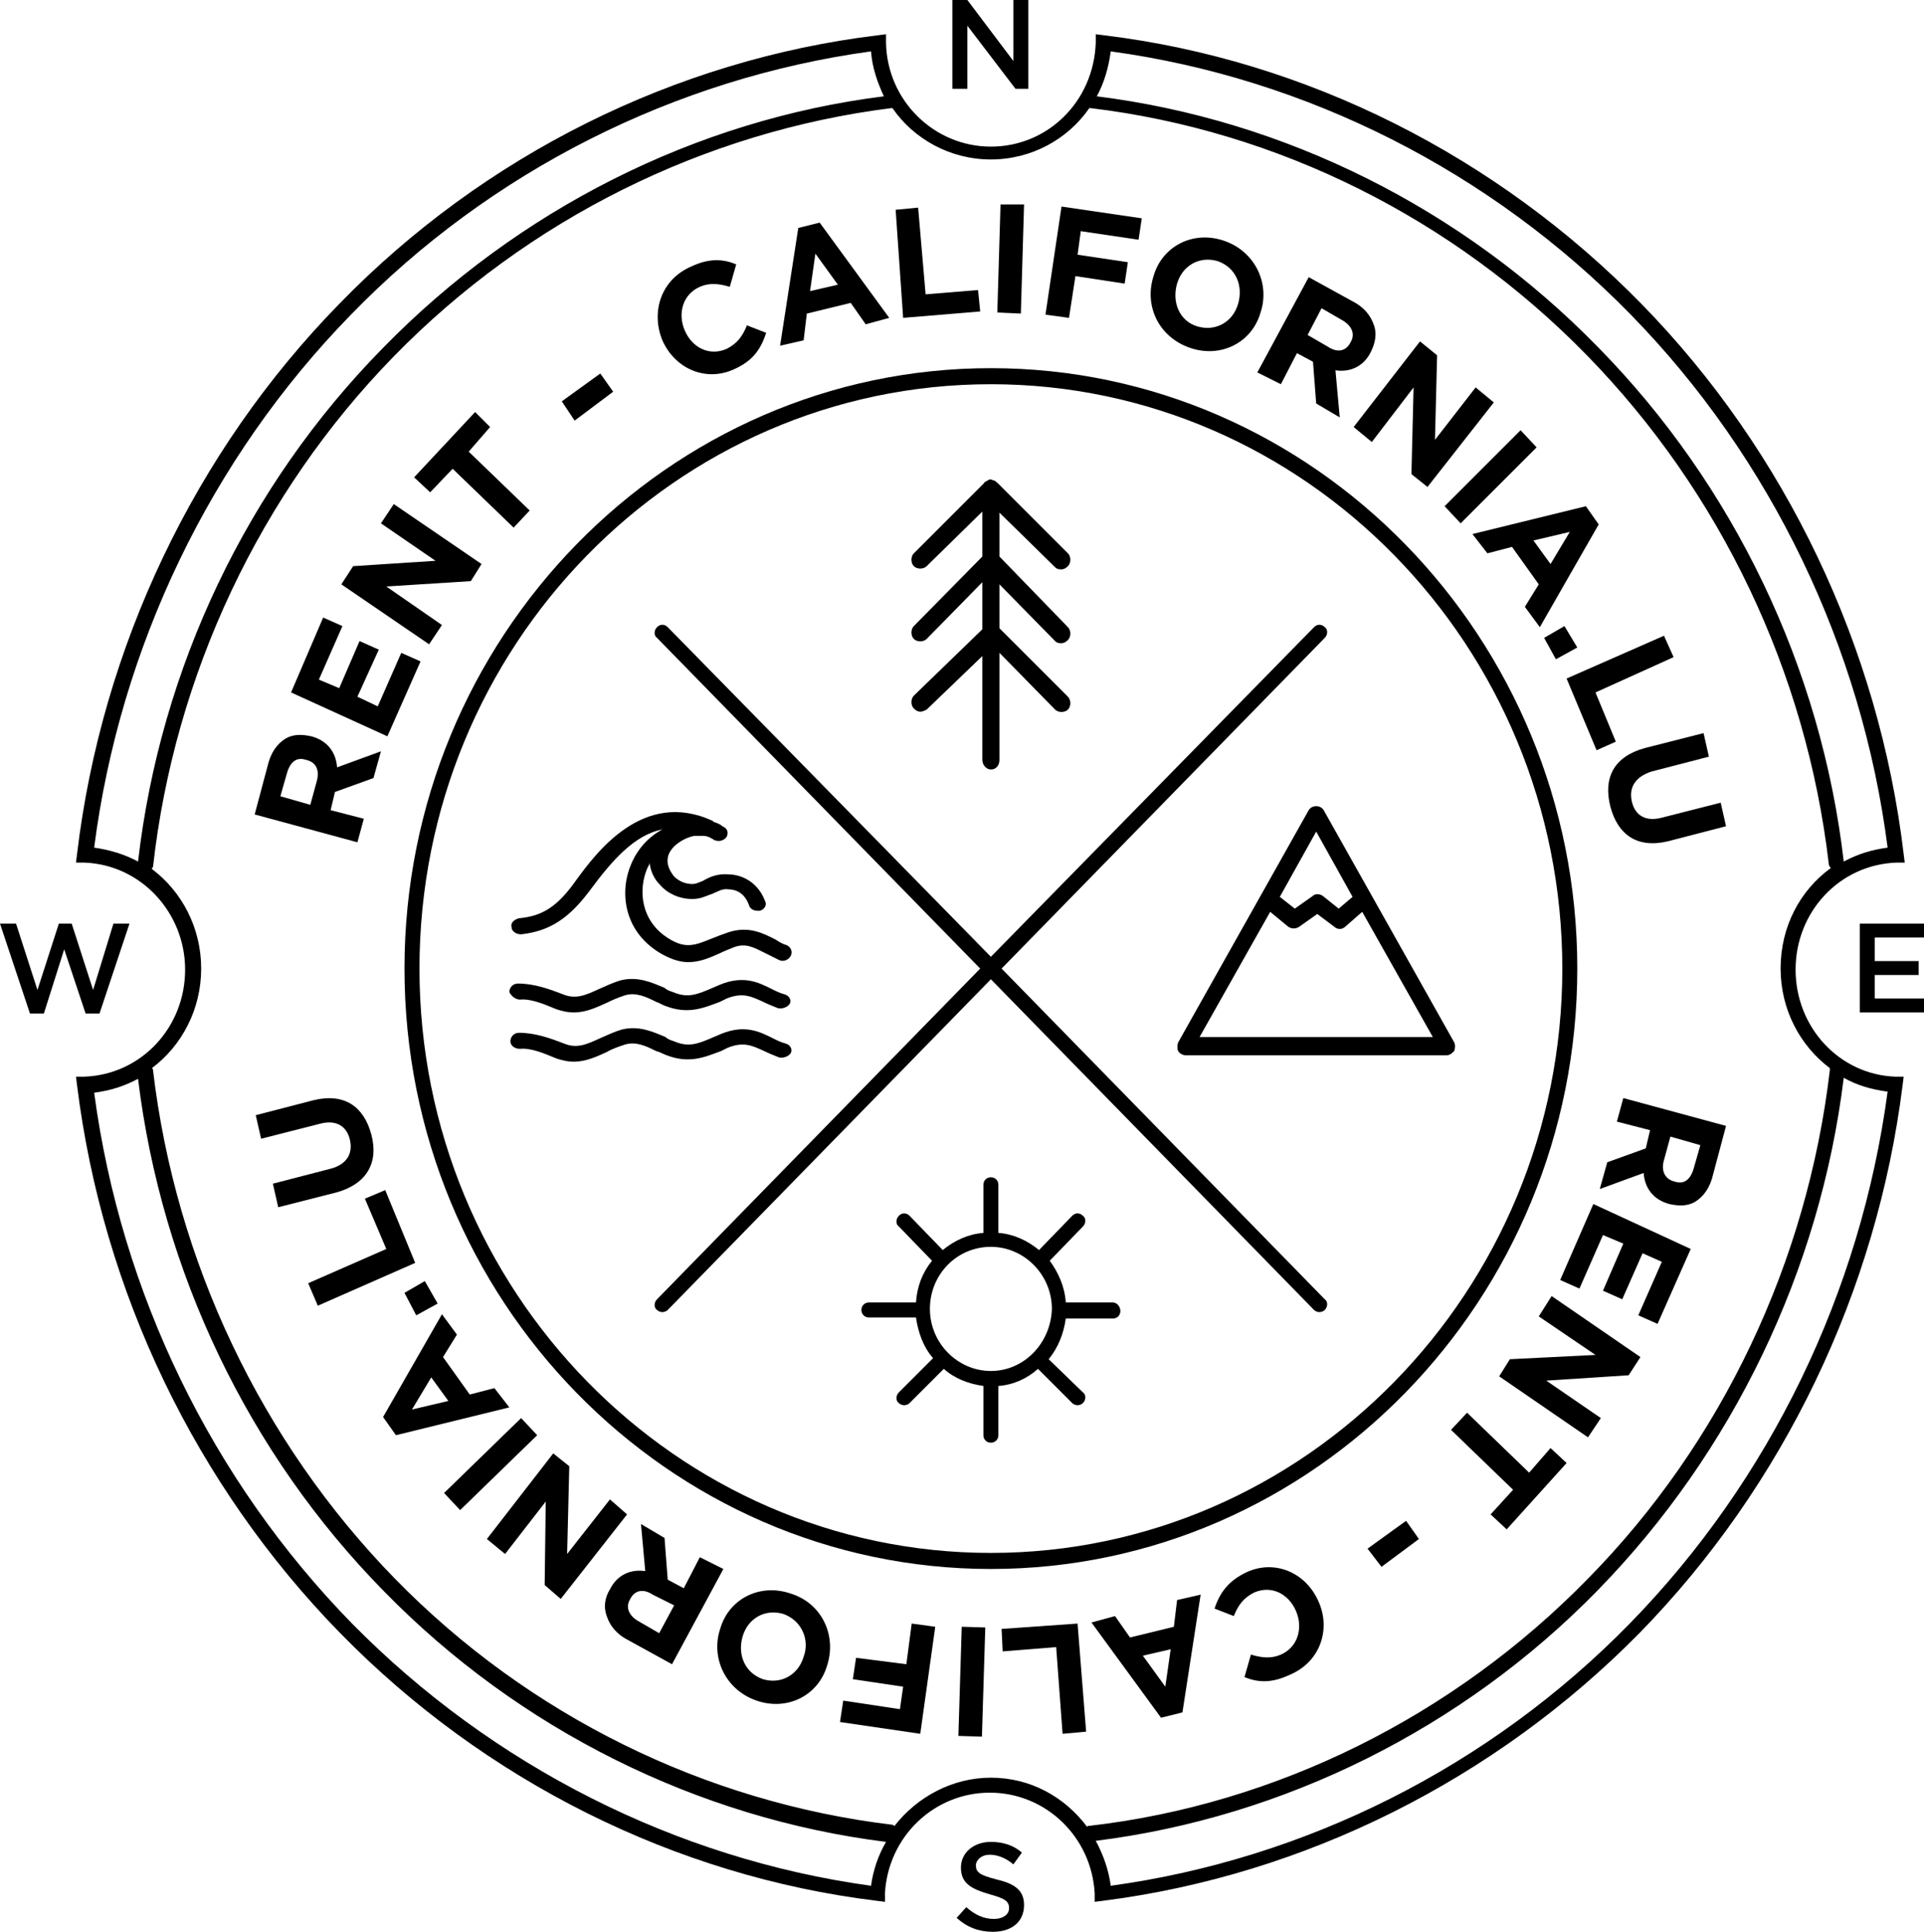 <?xml version="1.0" encoding="utf-8"?>
<!-- Generator: Adobe Illustrator 25.2.1, SVG Export Plug-In . SVG Version: 6.00 Build 0)  -->
<svg version="1.1" id="Calque_1" xmlns="http://www.w3.org/2000/svg" xmlns:xlink="http://www.w3.org/1999/xlink" x="0px" y="0px"
	 viewBox="0 0 179.8 180.5" style="enable-background:new 0 0 179.8 180.5;" xml:space="preserve">
<style type="text/css">
	.st0{clip-path:url(#SVGID_2_);}
	.st1{clip-path:url(#SVGID_4_);}
	.st2{clip-path:url(#SVGID_6_);}
	.st3{clip-path:url(#SVGID_8_);}
	.st4{clip-path:url(#SVGID_10_);}
	.st5{clip-path:url(#SVGID_12_);}
	.st6{clip-path:url(#SVGID_14_);}
	.st7{clip-path:url(#SVGID_16_);}
	.st8{clip-path:url(#SVGID_18_);}
</style>
<g>
	<defs>
		<rect id="SVGID_1_" y="0" width="179.8" height="180.5"/>
	</defs>
	<clipPath id="SVGID_2_">
		<use xlink:href="#SVGID_1_"  style="overflow:visible;"/>
	</clipPath>
	<path class="st0" d="M48.6,93.4c1-0.1,2.2,0.4,3.4,0.9c0.6,0.2,1.1,0.3,1.6,0.3c1.2,0,2.2-0.5,3.1-0.9c0.6-0.3,1.1-0.5,1.7-0.7
		c1-0.3,1.9,0.1,2.9,0.6c0.3,0.1,0.6,0.3,0.9,0.4c2.1,0.8,3.5,0.2,5.1-0.4c0.2-0.1,0.4-0.2,0.6-0.3c1.5-0.6,2.3-0.2,3.4,0.3
		c0.4,0.2,0.9,0.4,1.4,0.6c0.4,0.1,0.9-0.1,1.1-0.4c0.2-0.4-0.1-0.8-0.5-0.9c-0.4-0.1-0.8-0.3-1.2-0.5c-1.2-0.6-2.6-1.3-4.8-0.4
		c-0.2,0.1-0.5,0.2-0.7,0.3c-1.4,0.6-2.3,1-3.7,0.4c-0.3-0.1-0.6-0.2-0.8-0.4c-1.2-0.5-2.5-1.1-4.1-0.7c-0.7,0.2-1.3,0.5-2,0.8
		c-1.3,0.6-2.2,1-3.4,0.5c-1.3-0.5-2.7-1-4.2-1c-0.5,0-0.8,0.4-0.8,0.8C47.8,93.1,48.2,93.4,48.6,93.4"/>
	<path class="st0" d="M62.3,98.6c2.1,0.8,3.5,0.2,5.1-0.4c0.2-0.1,0.4-0.2,0.6-0.3c1.5-0.6,2.3-0.2,3.4,0.3c0.4,0.2,0.9,0.4,1.4,0.6
		c0.4,0.1,0.9-0.1,1.1-0.4c0.2-0.4-0.1-0.8-0.5-0.9c-0.4-0.1-0.8-0.3-1.2-0.5c-1.2-0.6-2.6-1.3-4.8-0.4c-0.2,0.1-0.5,0.2-0.7,0.3
		c-1.4,0.6-2.3,1-3.7,0.4c-0.3-0.1-0.6-0.2-0.8-0.4c-1.2-0.5-2.5-1.1-4.1-0.7c-0.7,0.2-1.3,0.5-2,0.8c-1.3,0.6-2.2,1-3.4,0.5
		c-1.3-0.5-2.7-1-4.2-1c-0.5,0-0.8,0.4-0.8,0.8c0,0.4,0.4,0.7,0.9,0.7c1-0.1,2.2,0.4,3.4,0.9c0.6,0.2,1.1,0.3,1.6,0.3
		c1.2,0,2.2-0.5,3.1-0.9c0.5-0.3,1.1-0.5,1.7-0.7c1-0.3,1.9,0.1,2.9,0.6C61.7,98.3,62,98.5,62.3,98.6"/>
	<path class="st0" d="M48.7,87.3c2.7-0.3,4.5-1.5,6.5-4.2c2-2.7,4.1-5.1,6.7-5.6c-1.3,0.7-2.3,1.8-2.9,3.2c-1.1,2.5-0.8,6.2,2.6,8.3
		c1,0.6,1.9,0.9,2.7,0.9c1.1,0,2-0.4,2.9-0.8c0.4-0.2,0.9-0.4,1.4-0.6c1.1-0.4,1.8,0,3,0.6c0.4,0.2,0.8,0.4,1.2,0.6
		c0.4,0.2,0.9,0,1.1-0.4c0.2-0.4,0-0.8-0.4-1c-0.4-0.1-0.7-0.3-1-0.5c-1.2-0.6-2.5-1.3-4.4-0.7c-0.6,0.2-1.1,0.4-1.6,0.6
		c-1.5,0.6-2.4,1-4,0c-2.6-1.6-2.9-4.5-2-6.6c0.1-0.2,0.2-0.3,0.2-0.5c0.1,0.8,0.4,1.5,1,2.1c0.7,0.8,1.8,1.3,3,1.3
		c0.8,0,1.3-0.3,1.9-0.5c0.5-0.2,0.9-0.5,1.5-0.4c0.6,0,1.5,0.3,1.9,1.5c0.1,0.3,0.4,0.5,0.8,0.5c0.1,0,0.2,0,0.2,0
		c0.4-0.1,0.7-0.5,0.5-0.9c-0.8-2.1-2.6-2.5-3.4-2.5c-1.1-0.1-1.9,0.3-2.4,0.6c-0.5,0.2-0.7,0.3-1,0.3c-0.7,0-1.3-0.3-1.7-0.7
		c-0.4-0.5-0.7-1.1-0.6-1.7c0.1-1,1.4-1.9,2.5-2.1c0.2,0,0.5,0,0.8,0c0.3,0,0.6,0.1,0.9,0.3c0,0,0.1,0,0.1,0.1c0,0,0.1,0,0.1,0
		c0.4,0.2,0.9,0,1.1-0.3c0.2-0.4,0.1-0.8-0.4-1c-0.2-0.2-0.5-0.3-0.8-0.4c0,0-0.1-0.1-0.1-0.1c-6.5-3-10.9,3-12.8,5.6
		c-1.7,2.4-3.1,3.3-5.3,3.5c-0.4,0.1-0.8,0.4-0.7,0.8C47.8,87,48.2,87.3,48.7,87.3"/>
	<path class="st0" d="M112.1,96.9l6.6-11.7l1.7,1.4c0.3,0.2,0.7,0.2,1,0l1.7-1.2l1.6,1.2c0.1,0.1,0.3,0.2,0.5,0.2
		c0.2,0,0.4-0.1,0.5-0.2l1.6-1.4l6.6,11.7H112.1z M123,77.7l3.4,6.1l-1.3,1.1l-1.5-1.2c-0.3-0.2-0.7-0.2-0.9,0l-1.7,1.2l-1.4-1.1
		L123,77.7z M135.9,97.4l-12.2-21.7c-0.3-0.5-1.1-0.5-1.4,0l-12.2,21.7c-0.1,0.3-0.1,0.6,0,0.8s0.4,0.4,0.7,0.4h24.4
		c0.3,0,0.5-0.2,0.7-0.4C136,97.9,136,97.6,135.9,97.4"/>
	<path class="st0" d="M85.4,58.5c-0.3,0.3-0.3,0.9,0,1.2c0.3,0.3,0.9,0.3,1.2,0l5.2-5.3v4.4L85.4,65c-0.3,0.3-0.3,0.9,0,1.2
		c0.2,0.2,0.4,0.3,0.6,0.3c0.2,0,0.4-0.1,0.6-0.2l5.2-5v9.7c0,0.5,0.4,0.9,0.8,0.9c0.5,0,0.8-0.4,0.8-0.9V61l5.2,5.3
		c0.3,0.3,0.9,0.3,1.2,0c0.3-0.3,0.3-0.9,0-1.2l-6.4-6.4v-4.1l5.2,5.3c0.2,0.2,0.4,0.2,0.6,0.2c0.2,0,0.4-0.1,0.6-0.3
		c0.3-0.3,0.3-0.9,0-1.2L93.4,52v-4.1l5.2,5.1c0.2,0.2,0.4,0.2,0.6,0.2c0.2,0,0.4-0.1,0.6-0.3c0.3-0.3,0.3-0.9,0-1.2l-6.6-6.6
		c0,0-0.1,0-0.1-0.1c-0.1,0-0.1-0.1-0.2-0.1c-0.1,0-0.2-0.1-0.3-0.1c0,0,0,0,0,0c0,0,0,0,0,0c-0.1,0-0.2,0-0.3,0.1
		c-0.1,0-0.1,0.1-0.2,0.1c0,0-0.1,0-0.1,0.1l-6.6,6.6c-0.3,0.3-0.3,0.9,0,1.2c0.3,0.3,0.9,0.3,1.2,0l5.2-5.1V52L85.4,58.5z"/>
	<path class="st0" d="M92.6,128.1c-3.1,0-5.7-2.6-5.7-5.8c0-3.2,2.5-5.8,5.7-5.8c3.1,0,5.7,2.6,5.7,5.8
		C98.2,125.5,95.7,128.1,92.6,128.1 M104,121.7h-4.4c-0.1-1.5-0.7-2.8-1.5-3.9l3.1-3.2c0.3-0.3,0.3-0.8,0-1c-0.3-0.3-0.7-0.3-1,0
		l-3.1,3.2c-1.1-0.9-2.4-1.5-3.8-1.6v-4.5c0-0.4-0.3-0.7-0.7-0.7c-0.4,0-0.7,0.3-0.7,0.7v4.5c-1.4,0.1-2.7,0.7-3.8,1.6l-3.1-3.2
		c-0.3-0.3-0.7-0.3-1,0c-0.3,0.3-0.3,0.8,0,1l3.1,3.2c-0.9,1.1-1.4,2.4-1.5,3.9h-4.4c-0.4,0-0.7,0.3-0.7,0.7s0.3,0.7,0.7,0.7h4.4
		c0.2,1.4,0.7,2.8,1.6,3.8l-3.2,3.2c-0.3,0.3-0.3,0.8,0,1c0.1,0.1,0.3,0.2,0.5,0.2c0.2,0,0.4-0.1,0.5-0.2l3.2-3.2
		c1,0.9,2.3,1.4,3.7,1.6v4.6c0,0.4,0.3,0.7,0.7,0.7c0.4,0,0.7-0.3,0.7-0.7v-4.6c1.4-0.1,2.7-0.7,3.7-1.6l3.2,3.2
		c0.1,0.1,0.3,0.2,0.5,0.2c0.2,0,0.4-0.1,0.5-0.2c0.3-0.3,0.3-0.8,0-1L98,127c0.9-1.1,1.4-2.4,1.6-3.8h4.4c0.4,0,0.7-0.3,0.7-0.7
		S104.4,121.7,104,121.7"/>
	<path class="st0" d="M29.6,73l-0.6,2.2l-2.8-0.8l0.6-2.1c0.3-1.1,0.9-1.6,1.8-1.3l0,0C29.5,71.2,29.9,71.9,29.6,73 M34,76.5
		l-3.1-0.8l0.4-1.7l3.6-1.3l0.7-2.5l-4.1,1.5c-0.1-1.4-0.9-2.5-2.4-2.9l0,0c-0.9-0.2-1.7-0.2-2.4,0.2c-0.8,0.5-1.4,1.3-1.7,2.6
		l-1.2,4.5l9.6,2.6L34,76.5z"/>
</g>
<polygon points="39.3,61.8 37.5,61 35.3,66 33.4,65.1 35.4,60.7 33.6,59.9 31.7,64.3 29.8,63.5 32,58.5 30.2,57.7 27.2,64.7 
	36.2,68.8 "/>
<polygon points="41.3,58.4 36.1,54.8 44,54.3 45,52.7 36.8,47.1 35.6,48.9 40.7,52.4 33,52.9 31.9,54.6 40.1,60.2 "/>
<polygon points="42.3,43.8 48,49.3 49.5,47.7 43.8,42.2 45.8,39.9 44.4,38.5 38.7,44.6 40.2,46 "/>
<polygon points="57.3,36.6 56.1,34.9 52.5,37.5 53.7,39.3 "/>
<g>
	<defs>
		<rect id="SVGID_3_" y="0" width="179.8" height="180.5"/>
	</defs>
	<clipPath id="SVGID_4_">
		<use xlink:href="#SVGID_3_"  style="overflow:visible;"/>
	</clipPath>
	<path class="st1" d="M61.9,31.8c1.2,2.7,4.1,3.9,6.7,2.7c1.8-0.8,2.5-1.9,3-3.4l-1.8-0.7c-0.4,1-0.9,1.7-1.9,2.2
		c-1.6,0.7-3.2-0.1-3.9-1.7l0,0c-0.7-1.6-0.2-3.4,1.4-4.1c0.9-0.4,1.8-0.3,2.8,0l0.6-2.1c-1.2-0.5-2.5-0.6-4.2,0.2
		C61.8,26.1,60.8,29.1,61.9,31.8L61.9,31.8z"/>
</g>
<path d="M76.2,23.7l2.1,2.9l-2.6,0.6L76.2,23.7z M75.4,29.3l4.1-1l1.4,2l2.2-0.6l-6.5-8.9l-2,0.5l-1.7,11l2.2-0.5L75.4,29.3z"/>
<polygon points="91.6,29.1 91.4,27.1 86.5,27.5 85.8,19.4 83.7,19.6 84.4,29.7 "/>
<polygon points="95.7,19.1 93.5,19.1 93.2,29.2 95.4,29.3 "/>
<polygon points="100.5,25.8 105.1,26.5 105.4,24.5 100.7,23.8 101,21.6 106.4,22.4 106.7,20.4 99.2,19.3 97.7,29.4 99.9,29.7 "/>
<g>
	<defs>
		<rect id="SVGID_5_" y="0" width="179.8" height="180.5"/>
	</defs>
	<clipPath id="SVGID_6_">
		<use xlink:href="#SVGID_5_"  style="overflow:visible;"/>
	</clipPath>
	<path class="st2" d="M110,26.5L110,26.5c0.5-1.7,2.1-2.6,3.8-2.1c1.7,0.6,2.4,2.3,1.9,4l0,0c-0.5,1.7-2.1,2.6-3.8,2.1
		C110.2,30,109.5,28.2,110,26.5 M111.2,32.5c2.9,1,5.8-0.5,6.6-3.3l0,0c0.9-2.7-0.5-5.7-3.4-6.7c-2.9-1-5.8,0.5-6.6,3.3l0,0
		C106.9,28.6,108.3,31.5,111.2,32.5"/>
	<path class="st2" d="M123.5,28.8l1.9,1.1c0.9,0.5,1.3,1.3,0.8,2.1l0,0c-0.4,0.8-1.2,1-2.1,0.4l-1.9-1.1L123.5,28.8z M119.7,35.9
		l1.5-2.9l1.5,0.8l0.3,3.9l2.2,1.3l-0.4-4.4c1.3,0.2,2.6-0.3,3.3-1.7l0,0c0.4-0.8,0.6-1.7,0.3-2.5c-0.3-0.9-0.9-1.7-2.1-2.3l-4-2.2
		l-4.8,8.9L119.7,35.9z"/>
</g>
<polygon points="128.2,41.3 132.1,36.2 131.9,44.3 133.4,45.5 139.6,37.6 137.9,36.2 134.1,41.1 134.3,33.2 132.7,31.9 126.5,39.9 
	"/>
<polygon points="136.5,48.9 143.6,41.8 142.1,40.2 135,47.3 "/>
<path d="M146.7,49.7l-1.8,3l-1.6-2.2L146.7,49.7z M139,51.7l2.3-0.6l2.5,3.5l-1.3,2.1l1.4,1.9l5.5-9.6l-1.2-1.7l-10.6,2.6L139,51.7z
	"/>
<polygon points="144.3,59.6 145.4,61.6 147.4,60.5 146.2,58.5 "/>
<polygon points="149.2,70.1 151,69.3 149.1,64.7 156.4,61.4 155.5,59.4 146.4,63.4 "/>
<g>
	<defs>
		<rect id="SVGID_7_" y="0" width="179.8" height="180.5"/>
	</defs>
	<clipPath id="SVGID_8_">
		<use xlink:href="#SVGID_7_"  style="overflow:visible;"/>
	</clipPath>
	<path class="st3" d="M150.5,75.4c0.7,2.6,2.5,3.9,5.4,3.2l5.4-1.4l-0.5-2.2l-5.5,1.4c-1.5,0.4-2.5-0.2-2.8-1.5
		c-0.3-1.3,0.3-2.3,1.8-2.8l5.4-1.4l-0.5-2.2l-5.5,1.4C150.8,70.7,149.8,72.7,150.5,75.4"/>
	<path class="st3" d="M155.5,108.4l0.6-2.2l2.8,0.8l-0.6,2.1c-0.3,1.1-0.9,1.6-1.8,1.3l0,0C155.6,110.2,155.2,109.4,155.5,108.4
		 M151.1,104.8l3.1,0.8l-0.4,1.7l-3.6,1.3l-0.7,2.5l4.1-1.5c0.1,1.4,0.9,2.5,2.4,2.9l0,0c0.9,0.2,1.7,0.2,2.4-0.2
		c0.8-0.5,1.4-1.3,1.7-2.6l1.2-4.5l-9.6-2.6L151.1,104.8z"/>
</g>
<polygon points="145.8,119.6 147.6,120.4 149.8,115.4 151.7,116.2 149.8,120.6 151.6,121.4 153.5,117.1 155.3,117.9 153.1,122.9 
	154.9,123.7 158,116.7 148.9,112.5 "/>
<polygon points="143.8,123 149.1,126.6 141.1,127 140.1,128.6 148.4,134.3 149.6,132.5 144.5,129 152.2,128.5 153.3,126.8 
	145,121.1 "/>
<polygon points="142.9,137.6 137.1,132 135.6,133.6 141.4,139.2 139.3,141.5 140.8,142.9 146.4,136.7 144.9,135.3 "/>
<polygon points="127.8,144.7 129.1,146.4 132.6,143.8 131.4,142.1 "/>
<g>
	<defs>
		<rect id="SVGID_9_" y="0" width="179.8" height="180.5"/>
	</defs>
	<clipPath id="SVGID_10_">
		<use xlink:href="#SVGID_9_"  style="overflow:visible;"/>
	</clipPath>
	<path class="st4" d="M123.2,149.6c-1.2-2.7-4.1-3.9-6.7-2.7c-1.7,0.8-2.5,1.9-3,3.4l1.8,0.7c0.4-1,0.9-1.7,1.9-2.2
		c1.6-0.7,3.2,0.1,3.9,1.7l0,0c0.7,1.6,0.2,3.4-1.4,4.1c-0.9,0.4-1.8,0.3-2.8,0l-0.6,2.1c1.2,0.5,2.5,0.6,4.2-0.2
		C123.4,155.3,124.4,152.2,123.2,149.6L123.2,149.6z"/>
</g>
<path d="M108.9,157.6l-2.1-2.9l2.6-0.6L108.9,157.6z M109.7,152l-4.1,1l-1.4-2l-2.2,0.6l6.5,8.9l2-0.5l1.7-11l-2.2,0.5L109.7,152z"
	/>
<polygon points="93.6,152.2 93.7,154.3 98.7,153.9 99.3,162 101.5,161.8 100.7,151.7 "/>
<rect x="85.6" y="156.1" transform="matrix(3.064986e-02 -1 1 3.064986e-02 -69.161 243.014)" width="10.2" height="2.2"/>
<polygon points="84.7,155.5 80,154.9 79.7,156.9 84.4,157.6 84.1,159.7 78.8,158.9 78.5,160.9 86,162 87.4,152 85.2,151.7 "/>
<g>
	<defs>
		<rect id="SVGID_11_" y="0" width="179.8" height="180.5"/>
	</defs>
	<clipPath id="SVGID_12_">
		<use xlink:href="#SVGID_11_"  style="overflow:visible;"/>
	</clipPath>
	<path class="st5" d="M75.1,154.8L75.1,154.8c-0.5,1.7-2.1,2.6-3.8,2.1c-1.7-0.6-2.4-2.3-1.9-4l0,0c0.5-1.7,2.1-2.6,3.8-2.1
		C74.9,151.4,75.7,153.2,75.1,154.8 M73.9,148.9c-2.9-1-5.8,0.5-6.6,3.3l0,0c-0.9,2.7,0.5,5.7,3.4,6.7c2.9,1,5.8-0.5,6.6-3.3l0,0
		C78.2,152.8,76.8,149.8,73.9,148.9"/>
	<path class="st5" d="M61.6,152.6l-1.9-1.1c-0.9-0.5-1.3-1.3-0.8-2.1l0,0c0.4-0.8,1.2-1,2.1-0.4L63,150L61.6,152.6z M65.4,145.5
		l-1.5,2.9l-1.5-0.8l-0.3-3.9l-2.2-1.3l0.4,4.4c-1.3-0.2-2.6,0.3-3.3,1.7l0,0c-0.5,0.8-0.6,1.7-0.3,2.5c0.3,0.9,0.9,1.7,2.1,2.3
		l4,2.2l4.8-8.9L65.4,145.5z"/>
</g>
<polygon points="57,140.1 53,145.2 53.2,137 51.7,135.8 45.5,143.8 47.2,145.2 51,140.3 50.9,148.1 52.4,149.4 58.6,141.5 "/>
<polygon points="48.7,132.5 41.5,139.5 43,141.1 50.2,134.1 "/>
<path d="M38.5,131.7l1.8-3l1.6,2.2L38.5,131.7z M46.2,129.7l-2.3,0.6l-2.5-3.5l1.3-2.1l-1.4-1.9l-5.5,9.6l1.2,1.7l10.6-2.6
	L46.2,129.7z"/>
<polygon points="40.9,121.8 39.7,119.7 37.8,120.8 38.9,122.9 "/>
<polygon points="36,111.2 34.1,112 36.1,116.7 28.8,119.9 29.7,122 38.8,118 "/>
<g>
	<defs>
		<rect id="SVGID_13_" y="0" width="179.8" height="180.5"/>
	</defs>
	<clipPath id="SVGID_14_">
		<use xlink:href="#SVGID_13_"  style="overflow:visible;"/>
	</clipPath>
	<path class="st6" d="M34.7,106c-0.7-2.6-2.5-3.9-5.4-3.2l-5.4,1.4l0.5,2.2l5.5-1.4c1.5-0.4,2.5,0.2,2.8,1.5
		c0.3,1.3-0.3,2.3-1.8,2.7l-5.4,1.4l0.5,2.2l5.5-1.4C34.3,110.6,35.4,108.6,34.7,106"/>
	<path class="st6" d="M93.6,90.5l30.2-30.9c0.3-0.3,0.3-0.8,0-1c-0.3-0.3-0.7-0.3-1,0L92.6,89.4L62.4,58.6c-0.3-0.3-0.7-0.3-1,0
		c-0.3,0.3-0.3,0.8,0,1l30.2,30.9l-30.2,30.9c-0.3,0.3-0.3,0.8,0,1c0.1,0.1,0.3,0.2,0.5,0.2c0.2,0,0.4-0.1,0.5-0.2l30.2-30.9
		l30.2,30.9c0.1,0.1,0.3,0.2,0.5,0.2c0.2,0,0.4-0.1,0.5-0.2c0.3-0.3,0.3-0.8,0-1L93.6,90.5z"/>
</g>
<polygon points="94.7,0 94.7,5.7 90.4,0 89,0 89,8.3 90.4,8.3 90.4,2.4 94.9,8.3 96.1,8.3 96.1,0 "/>
<g>
	<defs>
		<rect id="SVGID_15_" y="0" width="179.8" height="180.5"/>
	</defs>
	<clipPath id="SVGID_16_">
		<use xlink:href="#SVGID_15_"  style="overflow:visible;"/>
	</clipPath>
	<path class="st7" d="M93.1,175.6c-1.6-0.4-1.9-0.7-1.9-1.3v0c0-0.5,0.5-1,1.3-1c0.7,0,1.5,0.3,2.2,0.9l0.8-1.1
		c-0.8-0.7-1.8-1-2.9-1c-1.6,0-2.8,1-2.8,2.4v0c0,1.5,1,2,2.7,2.5c1.5,0.4,1.8,0.7,1.8,1.3v0c0,0.6-0.6,1-1.4,1
		c-1,0-1.8-0.4-2.6-1.1l-0.9,1c1,0.9,2.1,1.3,3.4,1.3c1.7,0,2.9-0.9,2.9-2.5v0C95.7,176.6,94.8,176,93.1,175.6"/>
</g>
<polygon points="173.8,86.3 173.8,94.6 179.8,94.6 179.8,93.3 175.2,93.3 175.2,91.1 179.3,91.1 179.3,89.8 175.2,89.8 175.2,87.6 
	179.8,87.6 179.8,86.3 "/>
<polygon points="5.5,86.3 3.5,92.5 1.5,86.3 0,86.3 2.8,94.7 4.1,94.7 6,88.7 8,94.7 9.3,94.7 12.1,86.3 10.6,86.3 8.7,92.5 
	6.7,86.3 "/>
<g>
	<defs>
		<rect id="SVGID_17_" y="0" width="179.8" height="180.5"/>
	</defs>
	<clipPath id="SVGID_18_">
		<use xlink:href="#SVGID_17_"  style="overflow:visible;"/>
	</clipPath>
	<path class="st8" d="M152.3,151.7c-13.1,13.4-30.3,22-48.5,24.5c-0.2-1.5-0.7-2.9-1.4-4.2c17.6-2.2,34.3-10.5,46.9-23.4
		c12.6-12.9,20.8-29.9,23-47.9c1.2,0.7,2.6,1.1,4.1,1.3C173.9,120.7,165.4,138.3,152.3,151.7 M101.8,170.6c-0.1,0-0.2,0-0.2,0.1
		c-2.1-2.8-5.3-4.6-9-4.6c-3.6,0-6.9,1.8-9,4.5c-0.1,0-0.1-0.1-0.2-0.1c-17.5-2.1-34-10.2-46.5-23c-12.5-12.8-20.5-29.7-22.6-47.5
		c0-0.1,0-0.1-0.1-0.2c2.8-2.1,4.6-5.5,4.6-9.3c0-3.8-1.8-7.2-4.6-9.3c0-0.1,0-0.1,0.1-0.2c2-17.9,10-34.9,22.5-47.7
		c12.5-12.8,29-21,46.5-23.2c0,0,0.1,0,0.1,0c2,2.9,5.4,4.8,9.2,4.8c3.8,0,7.2-1.9,9.2-4.8c0,0,0.1,0,0.1,0
		c17.5,2.1,33.9,10.3,46.4,23.1c12.5,12.8,20.5,29.6,22.6,47.5c0,0.2,0.1,0.3,0.2,0.4c-2.9,2.1-4.7,5.5-4.7,9.4
		c0,3.8,1.8,7.2,4.6,9.3c0,0.1,0,0.1,0,0.2c-2.1,17.9-10.1,34.8-22.6,47.5C135.8,160.4,119.2,168.6,101.8,170.6 M81.4,176.2
		C63.2,173.7,46,165,32.9,151.7c-13.1-13.4-21.6-30.9-24.1-49.6c1.5-0.2,2.8-0.6,4.1-1.3c2.2,18,10.3,35,23,47.9
		c12.6,12.9,29.3,21.2,46.9,23.4C82.1,173.3,81.6,174.7,81.4,176.2 M8.8,79.2c2.4-18.7,10.9-36.4,24-49.8C45.8,16,63.1,7.3,81.4,4.8
		c0.1,1.5,0.6,2.9,1.2,4.2c-17.6,2.2-34.2,10.6-46.8,23.5C23.1,45.4,15,62.4,12.9,80.5C11.6,79.8,10.2,79.4,8.8,79.2 M103.8,4.8
		c18.3,2.5,35.5,11.2,48.6,24.6c13.1,13.4,21.6,31.1,24,49.8c-1.5,0.2-2.8,0.6-4.1,1.3c-2.1-18.1-10.3-35.2-23-48.1
		c-12.6-12.9-29.2-21.2-46.8-23.4C103.2,7.7,103.6,6.3,103.8,4.8 M167.8,90.6c0-5.4,4.1-9.8,9.4-10l0.8,0l-0.1-0.8
		c-2.3-19.3-11-37.6-24.5-51.4c-13.5-13.8-31.3-22.8-50.2-25.1l-0.8-0.1l0,0.8c-0.2,5.5-4.5,9.7-9.8,9.7c-5.3,0-9.7-4.3-9.8-9.7
		l0-0.8l-0.8,0.1C63.1,5.6,45.2,14.5,31.7,28.4C18.2,42.2,9.5,60.5,7.2,79.8l-0.1,0.8l0.8,0c5.3,0.2,9.4,4.7,9.4,10
		c0,5.4-4.1,9.8-9.4,10l-0.8,0l0.1,0.8c2.4,19.3,11.1,37.4,24.6,51.2c13.5,13.8,31.3,22.7,50.1,25l0.8,0.1l0-0.8
		c0.3-5.3,4.6-9.4,9.8-9.4c5.2,0,9.5,4.1,9.8,9.4l0,0.8l0.8-0.1c18.8-2.4,36.6-11.3,50.1-25c13.5-13.8,22.2-32,24.6-51.2l0.1-0.8
		l-0.8,0C171.9,100.4,167.8,96,167.8,90.6"/>
	<path class="st8" d="M92.6,145.1c-29.4,0-53.4-24.5-53.4-54.6c0-30.1,23.9-54.6,53.4-54.6c29.4,0,53.4,24.5,53.4,54.6
		C146,120.6,122,145.1,92.6,145.1 M147.4,90.5c0-30.9-24.6-56.1-54.8-56.1S37.8,59.6,37.8,90.5s24.6,56.1,54.8,56.1
		S147.4,121.4,147.4,90.5"/>
</g>
</svg>
